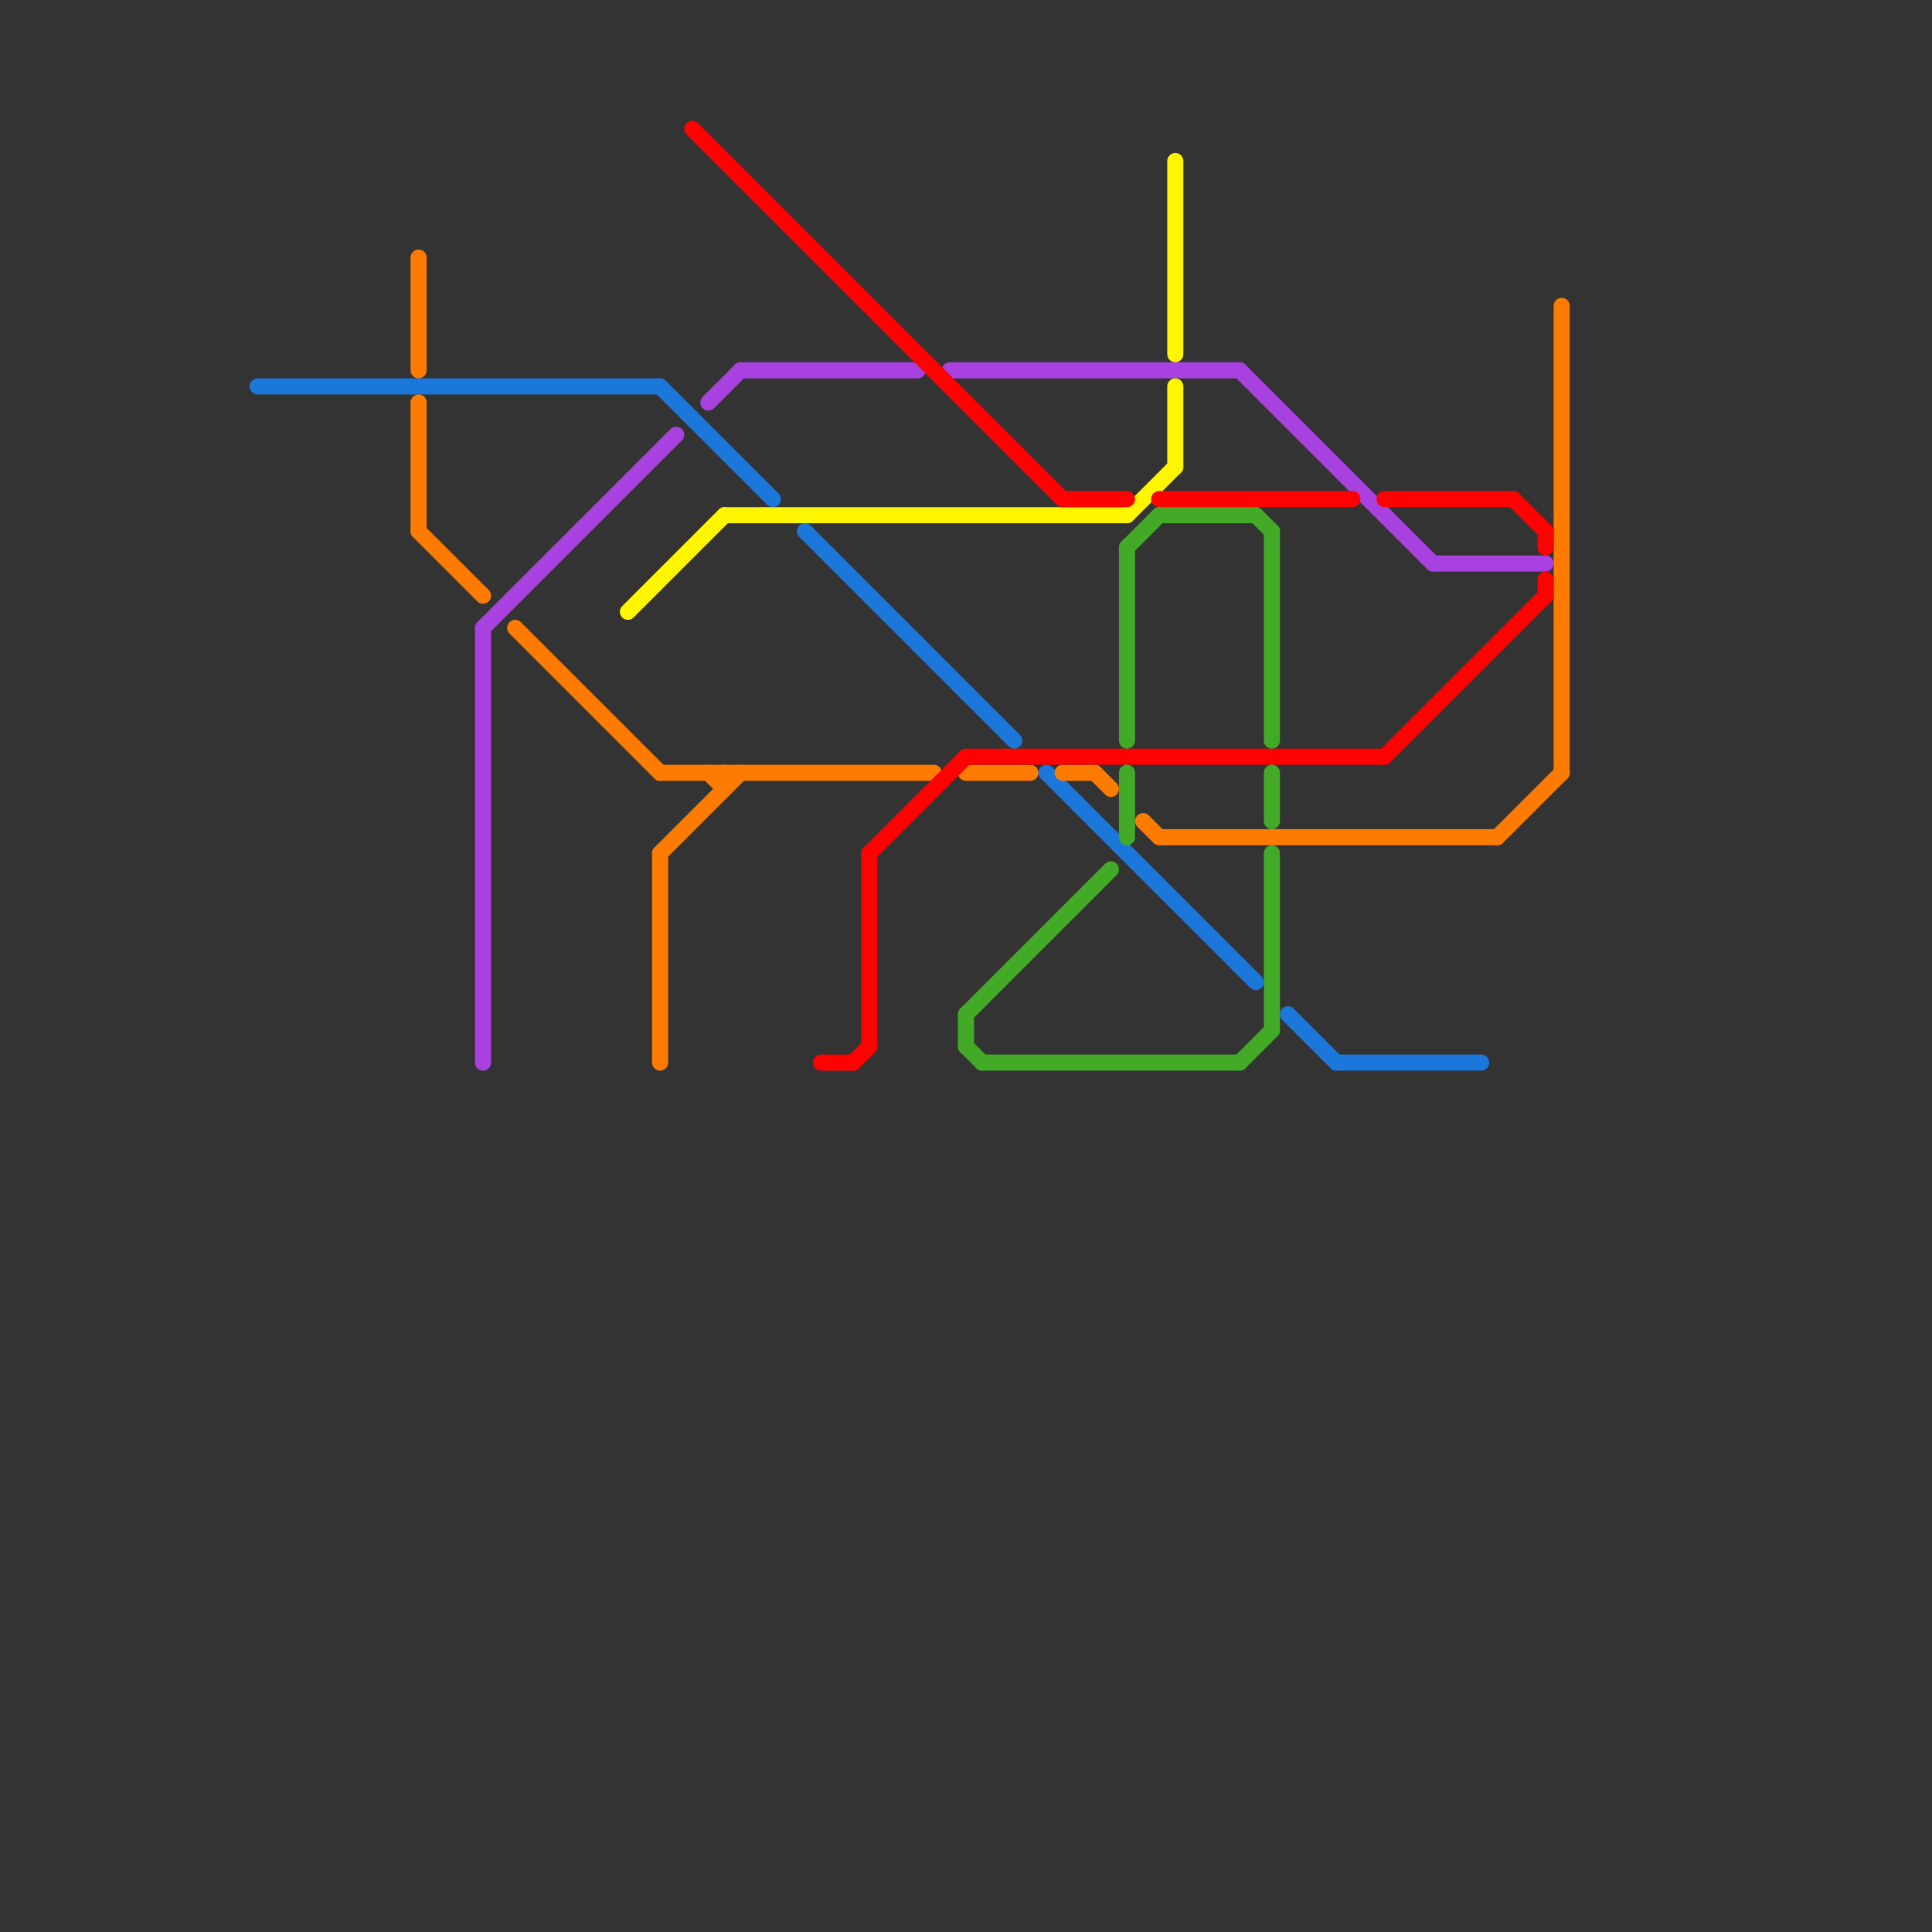 
<svg version="1.1" xmlns="http://www.w3.org/2000/svg" viewBox="0 0 120 120">
<rect x="0" y="0" width="120" height="120" fill="#333333" stroke="none"/>
<style>text { font: 1px Helvetica; font-weight: 600; white-space: pre; dominant-baseline: central; } line { stroke-width: 1; fill: none; stroke-linecap: round; stroke-linejoin: round; } .c0 { stroke: #1b77da } .c1 { stroke: #fe7b01 } .c2 { stroke: #a941e1 } .c3 { stroke: #fef501 } .c4 { stroke: #fe0101 } .c5 { stroke: #43aa27 }</style><defs><g id="wm-xf"><circle r="1.2" fill="#000"/><circle r="0.9" fill="#fff"/><circle r="0.6" fill="#000"/><circle r="0.3" fill="#fff"/></g><g id="wm"><circle r="0.6" fill="#000"/><circle r="0.3" fill="#fff"/></g></defs><line class="c0" x1="50" y1="33" x2="63" y2="46"/><line class="c0" x1="16" y1="24" x2="41" y2="24"/><line class="c0" x1="83" y1="66" x2="92" y2="66"/><line class="c0" x1="41" y1="24" x2="48" y2="31"/><line class="c0" x1="65" y1="48" x2="78" y2="61"/><line class="c0" x1="80" y1="63" x2="83" y2="66"/><line class="c1" x1="66" y1="48" x2="68" y2="48"/><line class="c1" x1="26" y1="33" x2="30" y2="37"/><line class="c1" x1="26" y1="16" x2="26" y2="23"/><line class="c1" x1="68" y1="48" x2="69" y2="49"/><line class="c1" x1="32" y1="39" x2="41" y2="48"/><line class="c1" x1="44" y1="48" x2="45" y2="49"/><line class="c1" x1="93" y1="52" x2="97" y2="48"/><line class="c1" x1="41" y1="53" x2="46" y2="48"/><line class="c1" x1="60" y1="48" x2="64" y2="48"/><line class="c1" x1="26" y1="25" x2="26" y2="33"/><line class="c1" x1="45" y1="48" x2="45" y2="49"/><line class="c1" x1="72" y1="52" x2="93" y2="52"/><line class="c1" x1="97" y1="19" x2="97" y2="48"/><line class="c1" x1="41" y1="53" x2="41" y2="66"/><line class="c1" x1="41" y1="48" x2="58" y2="48"/><line class="c1" x1="71" y1="51" x2="72" y2="52"/><line class="c2" x1="44" y1="25" x2="46" y2="23"/><line class="c2" x1="30" y1="39" x2="30" y2="66"/><line class="c2" x1="77" y1="23" x2="89" y2="35"/><line class="c2" x1="30" y1="39" x2="42" y2="27"/><line class="c2" x1="59" y1="23" x2="77" y2="23"/><line class="c2" x1="46" y1="23" x2="57" y2="23"/><line class="c2" x1="89" y1="35" x2="96" y2="35"/><line class="c3" x1="73" y1="24" x2="73" y2="29"/><line class="c3" x1="39" y1="38" x2="45" y2="32"/><line class="c3" x1="45" y1="32" x2="70" y2="32"/><line class="c3" x1="70" y1="32" x2="73" y2="29"/><line class="c3" x1="73" y1="10" x2="73" y2="22"/><line class="c4" x1="54" y1="53" x2="60" y2="47"/><line class="c4" x1="54" y1="53" x2="54" y2="65"/><line class="c4" x1="86" y1="47" x2="96" y2="37"/><line class="c4" x1="96" y1="33" x2="96" y2="34"/><line class="c4" x1="43" y1="8" x2="66" y2="31"/><line class="c4" x1="96" y1="36" x2="96" y2="37"/><line class="c4" x1="66" y1="31" x2="70" y2="31"/><line class="c4" x1="60" y1="47" x2="86" y2="47"/><line class="c4" x1="94" y1="31" x2="96" y2="33"/><line class="c4" x1="72" y1="31" x2="84" y2="31"/><line class="c4" x1="53" y1="66" x2="54" y2="65"/><line class="c4" x1="51" y1="66" x2="53" y2="66"/><line class="c4" x1="86" y1="31" x2="94" y2="31"/><line class="c5" x1="60" y1="63" x2="60" y2="65"/><line class="c5" x1="79" y1="53" x2="79" y2="64"/><line class="c5" x1="60" y1="63" x2="69" y2="54"/><line class="c5" x1="79" y1="48" x2="79" y2="51"/><line class="c5" x1="79" y1="33" x2="79" y2="46"/><line class="c5" x1="70" y1="48" x2="70" y2="52"/><line class="c5" x1="60" y1="65" x2="61" y2="66"/><line class="c5" x1="77" y1="66" x2="79" y2="64"/><line class="c5" x1="78" y1="32" x2="79" y2="33"/><line class="c5" x1="61" y1="66" x2="77" y2="66"/><line class="c5" x1="70" y1="34" x2="70" y2="46"/><line class="c5" x1="70" y1="34" x2="72" y2="32"/><line class="c5" x1="72" y1="32" x2="78" y2="32"/>
</svg>
